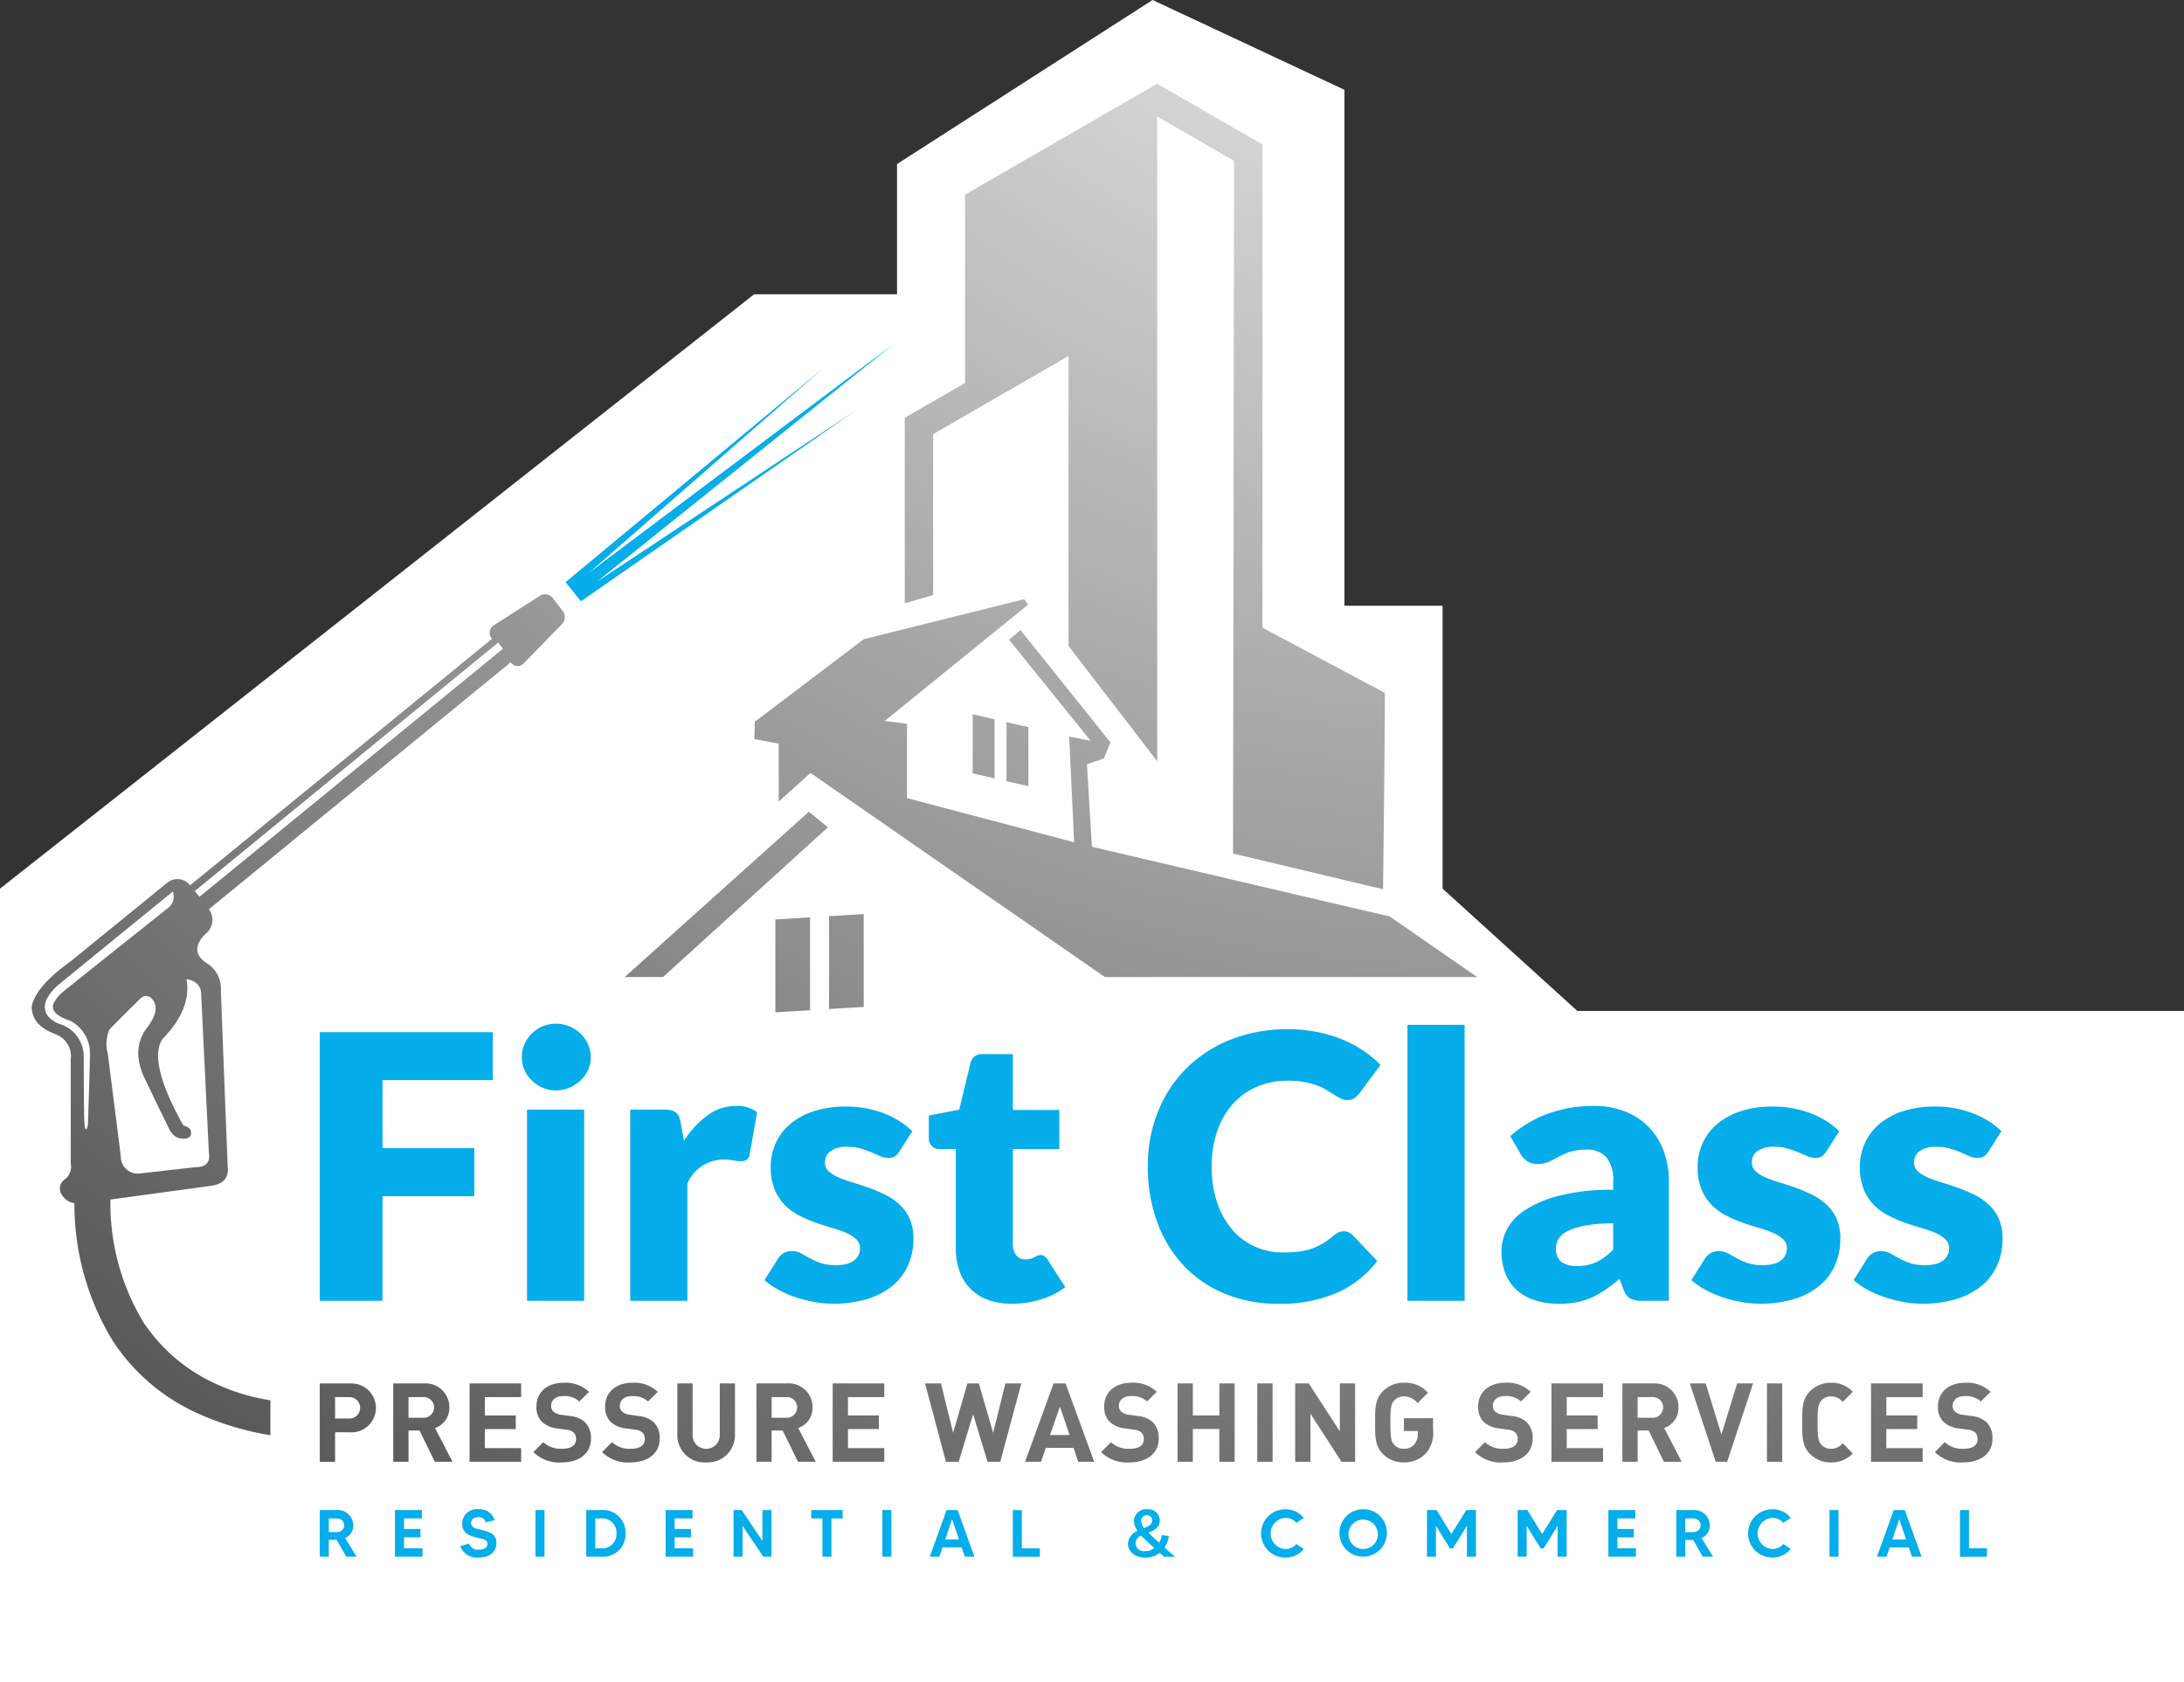 <svg xmlns="http://www.w3.org/2000/svg" xmlns:xlink="http://www.w3.org/1999/xlink" id="Componente_3_1" data-name="Componente 3 &#x2013; 1" width="244.134" height="188.002" viewBox="0 0 244.134 188.002"><rect x="0" y="0" width="244.134" height="188.002" fill="#333333" stroke="none"/><defs><radialGradient id="radial-gradient" cx="0.819" cy="-0.366" r="2.44" gradientTransform="translate(0.149) scale(0.703 1)" gradientUnits="objectBoundingBox"><stop offset="0.011" stop-color="#fff"></stop><stop offset="1"></stop></radialGradient></defs><path id="Trazado_15" data-name="Trazado 15" d="M345.362,114.295l84.3-66.428h15.972V33.313L474.2,14.979l21.448,10.038V82.678h10.97v31.617l15.068,13.672H589.5V202.98H345.362Z" transform="translate(-345.362 -14.979)" fill="#fff"></path><g id="Grupo_3" data-name="Grupo 3" transform="translate(3.537 9.356)"><g id="Grupo_2" data-name="Grupo 2"><path id="Trazado_1" data-name="Trazado 1" d="M602.924,358.012,636.2,331.358l-34.126,25.623,26.014-22.713-28.634,23.77,1.71,2.143,30.755-21.356Z" transform="translate(-539.768 -302.334)" fill="#05adea" fill-rule="evenodd"></path><g id="Grupo_1" data-name="Grupo 1" transform="translate(32.211 105.053)"><path id="Trazado_2" data-name="Trazado 2" d="M400.743,942.263v5.358H388.42v7.6h10.263V960.6H388.42v11.684h-7.007V942.263Z" transform="translate(-381.413 -941.315)" fill="#05adea"></path><path id="Trazado_3" data-name="Trazado 3" d="M568.363,938.491a3.377,3.377,0,0,1-.309,1.432,3.771,3.771,0,0,1-.845,1.175,4.146,4.146,0,0,1-1.247.8,3.869,3.869,0,0,1-1.515.3,3.594,3.594,0,0,1-1.463-.3,4.126,4.126,0,0,1-1.206-.8,3.716,3.716,0,0,1-.825-1.175,3.475,3.475,0,0,1-.3-1.432,3.6,3.6,0,0,1,.3-1.463,3.8,3.8,0,0,1,.825-1.195,3.864,3.864,0,0,1,1.206-.8,3.708,3.708,0,0,1,1.463-.289,3.994,3.994,0,0,1,1.515.289,3.874,3.874,0,0,1,2.092,2A3.5,3.5,0,0,1,568.363,938.491Zm-.742,5.853v21.37h-6.388v-21.37Z" transform="translate(-538.071 -934.741)" fill="#05adea"></path><path id="Trazado_4" data-name="Trazado 4" d="M656.818,1029.464v-21.37h3.792a3.233,3.233,0,0,1,.793.082,1.4,1.4,0,0,1,.536.258,1.1,1.1,0,0,1,.33.463,4.266,4.266,0,0,1,.2.7l.35,2a10.469,10.469,0,0,1,2.638-2.864,5.357,5.357,0,0,1,3.194-1.051,3.683,3.683,0,0,1,2.35.7l-.825,4.7a.917.917,0,0,1-.329.608,1.118,1.118,0,0,1-.66.175,4.352,4.352,0,0,1-.824-.093,6.389,6.389,0,0,0-1.2-.093,4.388,4.388,0,0,0-3.957,2.679v13.106Z" transform="translate(-622.116 -998.491)" fill="#05adea"></path><path id="Trazado_5" data-name="Trazado 5" d="M790.958,1013.344a1.656,1.656,0,0,1-.526.557,1.379,1.379,0,0,1-.711.165,2.267,2.267,0,0,1-.907-.2l-.979-.422a10.6,10.6,0,0,0-1.185-.422,5.286,5.286,0,0,0-1.5-.2,3.179,3.179,0,0,0-1.865.464,1.5,1.5,0,0,0-.649,1.288,1.289,1.289,0,0,0,.423.989,3.856,3.856,0,0,0,1.123.69,15.237,15.237,0,0,0,1.587.567q.886.268,1.814.6a16.193,16.193,0,0,1,1.813.773,6.759,6.759,0,0,1,1.586,1.092,4.875,4.875,0,0,1,1.124,1.576,5.345,5.345,0,0,1,.422,2.225,7.327,7.327,0,0,1-.577,2.927,6.219,6.219,0,0,1-1.721,2.308,8.133,8.133,0,0,1-2.823,1.5,12.716,12.716,0,0,1-3.864.536,11.814,11.814,0,0,1-2.185-.206,15.137,15.137,0,0,1-2.112-.557,11.489,11.489,0,0,1-1.885-.835,8.164,8.164,0,0,1-1.484-1.04l1.484-2.35a2.138,2.138,0,0,1,.639-.649,1.775,1.775,0,0,1,.968-.237,2.016,2.016,0,0,1,1,.247l.958.536a7.982,7.982,0,0,0,1.206.536,5.231,5.231,0,0,0,1.741.247,4.443,4.443,0,0,0,1.257-.155,2.227,2.227,0,0,0,.824-.423,1.659,1.659,0,0,0,.6-1.278,1.388,1.388,0,0,0-.433-1.051,3.77,3.77,0,0,0-1.133-.711,13.928,13.928,0,0,0-1.6-.557q-.9-.257-1.824-.587a14.638,14.638,0,0,1-1.824-.793,6.27,6.27,0,0,1-1.6-1.175,5.457,5.457,0,0,1-1.134-1.741,6.431,6.431,0,0,1-.433-2.494,6.5,6.5,0,0,1,.525-2.586,6.013,6.013,0,0,1,1.577-2.154,7.748,7.748,0,0,1,2.638-1.473,11.4,11.4,0,0,1,3.709-.546,11.933,11.933,0,0,1,2.235.206,11.457,11.457,0,0,1,2.03.577,9.737,9.737,0,0,1,1.731.876,8.358,8.358,0,0,1,1.381,1.1Z" transform="translate(-726.169 -999.064)" fill="#05adea"></path><path id="Trazado_6" data-name="Trazado 6" d="M931.028,989.629a7.53,7.53,0,0,1-2.689-.443,5.189,5.189,0,0,1-3.163-3.225,7.614,7.614,0,0,1-.412-2.576V972.34H922.95a1.152,1.152,0,0,1-1.2-1.257v-2.493l3.4-.659,1.257-5.214a1.27,1.27,0,0,1,1.4-.989h3.338v6.244h5.193v4.369h-5.193v10.613a2,2,0,0,0,.361,1.226,1.217,1.217,0,0,0,1.04.484,2.054,2.054,0,0,0,.588-.072,2.394,2.394,0,0,0,.412-.165c.117-.062.227-.117.33-.165a.845.845,0,0,1,.36-.072.743.743,0,0,1,.463.134,1.66,1.66,0,0,1,.361.423L937,987.775a8.815,8.815,0,0,1-2.782,1.391A11.047,11.047,0,0,1,931.028,989.629Z" transform="translate(-853.67 -958.327)" fill="#05adea"></path><path id="Trazado_7" data-name="Trazado 7" d="M1137.944,962.234a1.4,1.4,0,0,1,.495.093,1.342,1.342,0,0,1,.474.319l2.761,2.905a11.462,11.462,0,0,1-4.544,3.576,15.9,15.9,0,0,1-6.46,1.206,15.389,15.389,0,0,1-6.131-1.164,13.254,13.254,0,0,1-4.6-3.215,14.155,14.155,0,0,1-2.9-4.863,17.96,17.96,0,0,1-1.009-6.11,16.112,16.112,0,0,1,1.154-6.172,14.4,14.4,0,0,1,3.224-4.853,14.556,14.556,0,0,1,4.957-3.174,17.282,17.282,0,0,1,6.368-1.133,16.25,16.25,0,0,1,3.184.3,15.549,15.549,0,0,1,2.792.824,13.139,13.139,0,0,1,2.391,1.257,11.558,11.558,0,0,1,1.937,1.617L1139.7,946.8a2.991,2.991,0,0,1-.535.525,1.4,1.4,0,0,1-.866.237,1.536,1.536,0,0,1-.7-.165,7.6,7.6,0,0,1-.7-.4l-.814-.515a6.318,6.318,0,0,0-1.051-.515,8.752,8.752,0,0,0-1.422-.4,9.687,9.687,0,0,0-1.906-.165,8.726,8.726,0,0,0-3.462.67,7.6,7.6,0,0,0-2.689,1.917A8.9,8.9,0,0,0,1123.8,951a11.848,11.848,0,0,0-.628,3.977,12.37,12.37,0,0,0,.628,4.1,9,9,0,0,0,1.711,3.019,7.251,7.251,0,0,0,2.524,1.865,7.552,7.552,0,0,0,3.091.639,14.755,14.755,0,0,0,1.731-.093,7.155,7.155,0,0,0,1.453-.319,6.776,6.776,0,0,0,1.278-.587,8.549,8.549,0,0,0,1.226-.9,2.466,2.466,0,0,1,.536-.34A1.409,1.409,0,0,1,1137.944,962.234Z" transform="translate(-1023.472 -939.031)" fill="#05adea"></path><path id="Trazado_8" data-name="Trazado 8" d="M1352.7,935.724v30.849h-6.388V935.724Z" transform="translate(-1224.73 -935.6)" fill="#05adea"></path><path id="Trazado_9" data-name="Trazado 9" d="M1445.5,1029.464a2.993,2.993,0,0,1-1.37-.247,1.888,1.888,0,0,1-.773-1.03l-.453-1.174q-.8.679-1.546,1.195a9.729,9.729,0,0,1-1.535.876,7.594,7.594,0,0,1-1.69.536,10.4,10.4,0,0,1-1.989.175,8.685,8.685,0,0,1-2.658-.383,5.543,5.543,0,0,1-2.03-1.126,4.959,4.959,0,0,1-1.288-1.851,6.689,6.689,0,0,1-.454-2.553,5.372,5.372,0,0,1,.577-2.336,5.771,5.771,0,0,1,2-2.181,12.684,12.684,0,0,1,3.833-1.643,23.426,23.426,0,0,1,6.079-.662v-.915a3.981,3.981,0,0,0-.773-2.735,2.83,2.83,0,0,0-2.195-.842,5.839,5.839,0,0,0-1.855.247,8.3,8.3,0,0,0-1.288.557q-.567.309-1.1.556a3.032,3.032,0,0,1-1.278.247,1.929,1.929,0,0,1-1.123-.319,2.379,2.379,0,0,1-.732-.794l-1.154-2a13,13,0,0,1,4.3-2.545,15.076,15.076,0,0,1,5.059-.834,9.262,9.262,0,0,1,3.493.628,7.517,7.517,0,0,1,2.638,1.751,7.646,7.646,0,0,1,1.659,2.669,9.607,9.607,0,0,1,.577,3.38v13.354Zm-7.336-3.895a5.072,5.072,0,0,0,2.164-.433,6.586,6.586,0,0,0,1.875-1.4v-2.926a16.393,16.393,0,0,0-3.153.25,7.6,7.6,0,0,0-1.958.623,2.373,2.373,0,0,0-1,.852,2.028,2.028,0,0,0-.278,1.039,1.813,1.813,0,0,0,.6,1.548A2.9,2.9,0,0,0,1438.165,1025.569Z" transform="translate(-1297.625 -998.491)" fill="#05adea"></path><path id="Trazado_10" data-name="Trazado 10" d="M1613.244,1013.344a1.651,1.651,0,0,1-.526.557,1.377,1.377,0,0,1-.711.165,2.261,2.261,0,0,1-.906-.2l-.979-.422a10.62,10.62,0,0,0-1.185-.422,5.284,5.284,0,0,0-1.5-.2,3.177,3.177,0,0,0-1.865.464,1.494,1.494,0,0,0-.649,1.288,1.29,1.29,0,0,0,.423.989,3.853,3.853,0,0,0,1.123.69,15.217,15.217,0,0,0,1.587.567q.885.268,1.813.6a16.142,16.142,0,0,1,1.813.773,6.745,6.745,0,0,1,1.586,1.092,4.863,4.863,0,0,1,1.123,1.576,5.335,5.335,0,0,1,.423,2.225,7.32,7.32,0,0,1-.578,2.927,6.21,6.21,0,0,1-1.72,2.308,8.136,8.136,0,0,1-2.823,1.5,12.72,12.72,0,0,1-3.864.536,11.808,11.808,0,0,1-2.184-.206,15.15,15.15,0,0,1-2.112-.557,11.52,11.52,0,0,1-1.886-.835,8.189,8.189,0,0,1-1.483-1.04l1.483-2.35a2.148,2.148,0,0,1,.639-.649,1.775,1.775,0,0,1,.969-.237,2.013,2.013,0,0,1,1,.247l.958.536a7.966,7.966,0,0,0,1.206.536,5.236,5.236,0,0,0,1.741.247,4.438,4.438,0,0,0,1.257-.155,2.223,2.223,0,0,0,.824-.423,1.66,1.66,0,0,0,.6-1.278,1.39,1.39,0,0,0-.433-1.051,3.771,3.771,0,0,0-1.133-.711,13.887,13.887,0,0,0-1.6-.557q-.9-.257-1.824-.587a14.57,14.57,0,0,1-1.824-.793,6.281,6.281,0,0,1-1.6-1.175,5.448,5.448,0,0,1-1.133-1.741,6.425,6.425,0,0,1-.433-2.494,6.494,6.494,0,0,1,.526-2.586,6.018,6.018,0,0,1,1.576-2.154,7.753,7.753,0,0,1,2.638-1.473,11.4,11.4,0,0,1,3.709-.546,11.933,11.933,0,0,1,2.236.206,11.474,11.474,0,0,1,2.03.577,9.744,9.744,0,0,1,1.731.876,8.367,8.367,0,0,1,1.381,1.1Z" transform="translate(-1444.844 -999.064)" fill="#05adea"></path><path id="Trazado_11" data-name="Trazado 11" d="M1757.159,1013.344a1.642,1.642,0,0,1-.526.557,1.377,1.377,0,0,1-.711.165,2.265,2.265,0,0,1-.906-.2l-.979-.422a10.7,10.7,0,0,0-1.185-.422,5.288,5.288,0,0,0-1.5-.2,3.181,3.181,0,0,0-1.865.464,1.494,1.494,0,0,0-.649,1.288,1.291,1.291,0,0,0,.422.989,3.86,3.86,0,0,0,1.123.69,15.223,15.223,0,0,0,1.587.567q.884.268,1.813.6a16.152,16.152,0,0,1,1.813.773,6.76,6.76,0,0,1,1.587,1.092,4.867,4.867,0,0,1,1.123,1.576,5.349,5.349,0,0,1,.422,2.225,7.316,7.316,0,0,1-.577,2.927,6.208,6.208,0,0,1-1.72,2.308,8.138,8.138,0,0,1-2.823,1.5,12.722,12.722,0,0,1-3.864.536,11.809,11.809,0,0,1-2.184-.206,15.141,15.141,0,0,1-2.112-.557,11.537,11.537,0,0,1-1.886-.835,8.154,8.154,0,0,1-1.483-1.04l1.483-2.35a2.155,2.155,0,0,1,.639-.649,1.778,1.778,0,0,1,.969-.237,2.016,2.016,0,0,1,1,.247l.958.536a7.979,7.979,0,0,0,1.206.536,5.235,5.235,0,0,0,1.741.247,4.443,4.443,0,0,0,1.257-.155,2.226,2.226,0,0,0,.824-.423,1.66,1.66,0,0,0,.6-1.278,1.388,1.388,0,0,0-.433-1.051,3.762,3.762,0,0,0-1.133-.711,13.829,13.829,0,0,0-1.6-.557q-.9-.257-1.824-.587a14.6,14.6,0,0,1-1.823-.793,6.284,6.284,0,0,1-1.6-1.175,5.453,5.453,0,0,1-1.133-1.741,6.432,6.432,0,0,1-.433-2.494,6.5,6.5,0,0,1,.525-2.586,6.02,6.02,0,0,1,1.576-2.154,7.753,7.753,0,0,1,2.638-1.473,11.4,11.4,0,0,1,3.709-.546,11.938,11.938,0,0,1,2.236.206,11.462,11.462,0,0,1,2.03.577,9.727,9.727,0,0,1,1.731.876,8.326,8.326,0,0,1,1.381,1.1Z" transform="translate(-1570.625 -999.064)" fill="#05adea"></path></g><path id="Trazado_12" data-name="Trazado 12" d="M400.743,935.689v5.358H388.42v7.6h10.263v5.379H388.42v11.684h-7.007V935.689Zm10.963,2.8a3.376,3.376,0,0,1-.309,1.432,3.768,3.768,0,0,1-.845,1.175,4.146,4.146,0,0,1-1.246.8,3.87,3.87,0,0,1-1.515.3,3.594,3.594,0,0,1-1.463-.3,4.124,4.124,0,0,1-1.206-.8,3.711,3.711,0,0,1-.825-1.175,3.475,3.475,0,0,1-.3-1.432,3.6,3.6,0,0,1,.3-1.463,3.8,3.8,0,0,1,.825-1.195,3.862,3.862,0,0,1,1.206-.8,3.709,3.709,0,0,1,1.463-.289,3.994,3.994,0,0,1,1.515.289,3.875,3.875,0,0,1,2.091,2A3.5,3.5,0,0,1,411.706,938.491Zm-.742,5.853v21.37h-6.388v-21.37Zm5.151,21.37v-21.37h3.792a3.235,3.235,0,0,1,.793.082,1.392,1.392,0,0,1,.536.258,1.1,1.1,0,0,1,.33.463,4.227,4.227,0,0,1,.2.7l.35,2a10.468,10.468,0,0,1,2.638-2.864,5.359,5.359,0,0,1,3.194-1.051,3.682,3.682,0,0,1,2.349.7l-.825,4.7a.916.916,0,0,1-.329.608,1.119,1.119,0,0,1-.66.175,4.355,4.355,0,0,1-.824-.093,6.408,6.408,0,0,0-1.2-.093,4.387,4.387,0,0,0-3.956,2.679v13.106ZM446.2,949.022a1.658,1.658,0,0,1-.526.557,1.381,1.381,0,0,1-.711.165,2.267,2.267,0,0,1-.906-.2l-.979-.422a10.6,10.6,0,0,0-1.185-.423,5.293,5.293,0,0,0-1.5-.2,3.181,3.181,0,0,0-1.865.464,1.5,1.5,0,0,0-.649,1.288,1.29,1.29,0,0,0,.422.99,3.867,3.867,0,0,0,1.123.69,15.359,15.359,0,0,0,1.587.567q.886.268,1.813.6a16.179,16.179,0,0,1,1.813.773,6.773,6.773,0,0,1,1.586,1.092,4.876,4.876,0,0,1,1.124,1.576,5.344,5.344,0,0,1,.422,2.225,7.331,7.331,0,0,1-.577,2.926A6.219,6.219,0,0,1,445.47,964a8.137,8.137,0,0,1-2.823,1.5,12.715,12.715,0,0,1-3.864.536,11.8,11.8,0,0,1-2.185-.206,15.1,15.1,0,0,1-2.112-.557,11.476,11.476,0,0,1-1.885-.835,8.166,8.166,0,0,1-1.484-1.041l1.484-2.349a2.135,2.135,0,0,1,.638-.649,1.778,1.778,0,0,1,.968-.237,2.013,2.013,0,0,1,1,.247l.958.536a7.979,7.979,0,0,0,1.206.536,5.239,5.239,0,0,0,1.741.247,4.433,4.433,0,0,0,1.257-.155,2.212,2.212,0,0,0,.824-.423,1.658,1.658,0,0,0,.6-1.277,1.388,1.388,0,0,0-.433-1.051,3.766,3.766,0,0,0-1.133-.711,13.9,13.9,0,0,0-1.6-.557q-.9-.257-1.824-.587a14.626,14.626,0,0,1-1.824-.793,6.265,6.265,0,0,1-1.6-1.175,5.45,5.45,0,0,1-1.134-1.741,6.43,6.43,0,0,1-.433-2.494,6.5,6.5,0,0,1,.525-2.586,6.006,6.006,0,0,1,1.577-2.153,7.741,7.741,0,0,1,2.637-1.474,11.41,11.41,0,0,1,3.71-.546,11.944,11.944,0,0,1,2.235.206,11.436,11.436,0,0,1,2.03.577,9.74,9.74,0,0,1,1.731.876,8.328,8.328,0,0,1,1.381,1.1Zm12.57,17.022a7.536,7.536,0,0,1-2.689-.443,5.189,5.189,0,0,1-3.163-3.225,7.614,7.614,0,0,1-.412-2.576V948.754h-1.814A1.152,1.152,0,0,1,449.5,947.5V945l3.4-.659,1.257-5.214a1.27,1.27,0,0,1,1.4-.989H458.9v6.244h5.193v4.369H458.9v10.613a2,2,0,0,0,.361,1.226,1.218,1.218,0,0,0,1.041.484,2.054,2.054,0,0,0,.588-.072,2.364,2.364,0,0,0,.412-.165c.117-.062.227-.116.33-.165a.842.842,0,0,1,.361-.072.742.742,0,0,1,.463.134,1.646,1.646,0,0,1,.361.422l1.937,3.029a8.811,8.811,0,0,1-2.782,1.391A11.06,11.06,0,0,1,458.771,966.044Zm37.113-8.1a1.4,1.4,0,0,1,.5.093,1.342,1.342,0,0,1,.474.319l2.761,2.906a11.463,11.463,0,0,1-4.544,3.576,15.9,15.9,0,0,1-6.46,1.206,15.389,15.389,0,0,1-6.131-1.164,13.257,13.257,0,0,1-4.6-3.215,14.155,14.155,0,0,1-2.9-4.864,17.957,17.957,0,0,1-1.01-6.11,16.106,16.106,0,0,1,1.154-6.172,14.393,14.393,0,0,1,3.225-4.853,14.544,14.544,0,0,1,4.956-3.174,17.279,17.279,0,0,1,6.368-1.133,16.259,16.259,0,0,1,3.184.3,15.514,15.514,0,0,1,2.792.824,13.146,13.146,0,0,1,2.391,1.257,11.535,11.535,0,0,1,1.937,1.618l-2.349,3.153a3.007,3.007,0,0,1-.536.525,1.394,1.394,0,0,1-.866.237,1.537,1.537,0,0,1-.7-.165,7.516,7.516,0,0,1-.7-.4l-.814-.515a6.3,6.3,0,0,0-1.051-.515,8.728,8.728,0,0,0-1.422-.4,9.709,9.709,0,0,0-1.906-.165,8.73,8.73,0,0,0-3.462.67,7.6,7.6,0,0,0-2.689,1.917,8.9,8.9,0,0,0-1.751,3.019,11.843,11.843,0,0,0-.628,3.978,12.359,12.359,0,0,0,.628,4.1,8.991,8.991,0,0,0,1.711,3.019,7.254,7.254,0,0,0,2.524,1.865,7.549,7.549,0,0,0,3.091.638,14.811,14.811,0,0,0,1.731-.092,7.153,7.153,0,0,0,1.453-.319,6.761,6.761,0,0,0,1.278-.587,8.545,8.545,0,0,0,1.226-.9,2.454,2.454,0,0,1,.536-.34A1.413,1.413,0,0,1,495.884,957.945Zm13.5-23.08v30.849h-6.388V934.865Zm19.907,30.849a2.991,2.991,0,0,1-1.37-.247,1.887,1.887,0,0,1-.773-1.03l-.453-1.175q-.8.68-1.545,1.2a9.8,9.8,0,0,1-1.536.876,7.607,7.607,0,0,1-1.69.536,10.4,10.4,0,0,1-1.989.175,8.684,8.684,0,0,1-2.658-.383,5.543,5.543,0,0,1-2.03-1.126,4.954,4.954,0,0,1-1.288-1.851,6.683,6.683,0,0,1-.454-2.553,5.374,5.374,0,0,1,.577-2.336,5.764,5.764,0,0,1,2-2.181,12.688,12.688,0,0,1,3.833-1.643,23.432,23.432,0,0,1,6.079-.662v-.915a3.981,3.981,0,0,0-.773-2.735,2.83,2.83,0,0,0-2.195-.842,5.829,5.829,0,0,0-1.855.247,8.318,8.318,0,0,0-1.288.556q-.567.309-1.1.557a3.033,3.033,0,0,1-1.278.247,1.934,1.934,0,0,1-1.123-.319,2.375,2.375,0,0,1-.732-.794l-1.154-2a12.991,12.991,0,0,1,4.3-2.545,15.072,15.072,0,0,1,5.059-.834,9.261,9.261,0,0,1,3.493.629,7.519,7.519,0,0,1,2.637,1.752,7.649,7.649,0,0,1,1.659,2.669,9.593,9.593,0,0,1,.577,3.38v13.354Zm-7.336-3.9a5.071,5.071,0,0,0,2.164-.432,6.6,6.6,0,0,0,1.875-1.4v-2.926a16.4,16.4,0,0,0-3.153.25,7.572,7.572,0,0,0-1.958.623,2.372,2.372,0,0,0-1,.852,2.03,2.03,0,0,0-.278,1.039,1.812,1.812,0,0,0,.6,1.548A2.9,2.9,0,0,0,521.953,961.819Zm27.86-12.8a1.652,1.652,0,0,1-.525.557,1.38,1.38,0,0,1-.711.165,2.267,2.267,0,0,1-.907-.2l-.979-.422a10.677,10.677,0,0,0-1.185-.423,5.291,5.291,0,0,0-1.5-.2,3.181,3.181,0,0,0-1.865.464,1.5,1.5,0,0,0-.649,1.288,1.291,1.291,0,0,0,.422.99,3.867,3.867,0,0,0,1.123.69,15.381,15.381,0,0,0,1.587.567q.885.268,1.813.6a16.1,16.1,0,0,1,1.814.773,6.77,6.77,0,0,1,1.587,1.092,4.868,4.868,0,0,1,1.123,1.576,5.343,5.343,0,0,1,.422,2.225,7.321,7.321,0,0,1-.577,2.926,6.212,6.212,0,0,1-1.72,2.308,8.142,8.142,0,0,1-2.823,1.5,12.716,12.716,0,0,1-3.864.536,11.8,11.8,0,0,1-2.184-.206,15.117,15.117,0,0,1-2.112-.557,11.51,11.51,0,0,1-1.886-.835,8.18,8.18,0,0,1-1.484-1.041l1.484-2.349a2.145,2.145,0,0,1,.639-.649,1.777,1.777,0,0,1,.968-.237,2.013,2.013,0,0,1,1,.247l.958.536a8,8,0,0,0,1.206.536,5.246,5.246,0,0,0,1.742.247,4.429,4.429,0,0,0,1.257-.155,2.213,2.213,0,0,0,.825-.423,1.66,1.66,0,0,0,.6-1.277,1.389,1.389,0,0,0-.433-1.051,3.771,3.771,0,0,0-1.133-.711,13.872,13.872,0,0,0-1.6-.557q-.9-.257-1.823-.587a14.562,14.562,0,0,1-1.823-.793,6.277,6.277,0,0,1-1.6-1.175,5.447,5.447,0,0,1-1.133-1.741,6.978,6.978,0,0,1,.093-5.08,6.007,6.007,0,0,1,1.576-2.153,7.74,7.74,0,0,1,2.638-1.474,11.406,11.406,0,0,1,3.709-.546,11.949,11.949,0,0,1,2.236.206,11.452,11.452,0,0,1,2.03.577,9.747,9.747,0,0,1,1.731.876,8.346,8.346,0,0,1,1.381,1.1Zm18.134,0a1.65,1.65,0,0,1-.525.557,1.38,1.38,0,0,1-.711.165,2.266,2.266,0,0,1-.907-.2l-.979-.422a10.684,10.684,0,0,0-1.185-.423,5.291,5.291,0,0,0-1.5-.2,3.181,3.181,0,0,0-1.865.464,1.5,1.5,0,0,0-.649,1.288,1.29,1.29,0,0,0,.423.99,3.866,3.866,0,0,0,1.123.69,15.381,15.381,0,0,0,1.587.567q.885.268,1.813.6a16.1,16.1,0,0,1,1.813.773,6.775,6.775,0,0,1,1.587,1.092,4.87,4.87,0,0,1,1.123,1.576,5.346,5.346,0,0,1,.422,2.225,7.32,7.32,0,0,1-.577,2.926,6.213,6.213,0,0,1-1.72,2.308,8.142,8.142,0,0,1-2.823,1.5,12.718,12.718,0,0,1-3.864.536,11.8,11.8,0,0,1-2.184-.206,15.1,15.1,0,0,1-2.112-.557,11.509,11.509,0,0,1-1.886-.835,8.181,8.181,0,0,1-1.484-1.041l1.484-2.349a2.145,2.145,0,0,1,.639-.649,1.778,1.778,0,0,1,.968-.237,2.014,2.014,0,0,1,1,.247l.958.536a7.973,7.973,0,0,0,1.206.536,5.244,5.244,0,0,0,1.741.247,4.43,4.43,0,0,0,1.257-.155,2.212,2.212,0,0,0,.824-.423,1.657,1.657,0,0,0,.6-1.277,1.388,1.388,0,0,0-.433-1.051,3.771,3.771,0,0,0-1.133-.711,13.863,13.863,0,0,0-1.6-.557q-.9-.257-1.824-.587a14.572,14.572,0,0,1-1.824-.793,6.281,6.281,0,0,1-1.6-1.175A5.453,5.453,0,0,1,554,953.267a6.429,6.429,0,0,1-.433-2.494,6.5,6.5,0,0,1,.526-2.586,6.009,6.009,0,0,1,1.576-2.153,7.74,7.74,0,0,1,2.638-1.474,11.407,11.407,0,0,1,3.709-.546,11.95,11.95,0,0,1,2.236.206,11.455,11.455,0,0,1,2.03.577,9.744,9.744,0,0,1,1.731.876,8.351,8.351,0,0,1,1.381,1.1Z" transform="translate(-349.202 -829.688)" fill="none"></path><path id="Trazado_13" data-name="Trazado 13" d="M161.387,251.735H159.7v3.3h-1.709v-8.755h3.393a2.734,2.734,0,1,1,0,5.46ZM161.3,247.8h-1.6v2.4h1.6a1.2,1.2,0,1,0,0-2.4Zm9.549,7.23-1.709-3.492h-1.23v3.492H166.2v-8.755h3.43a2.647,2.647,0,0,1,2.841,2.681,2.356,2.356,0,0,1-1.6,2.3l1.955,3.775Zm-1.328-7.23h-1.611v2.312h1.611a1.159,1.159,0,1,0,0-2.312Zm5.21,7.23v-8.755H180.5V247.8H176.44v2.053H179.9v1.525H176.44v2.127H180.5v1.525Zm10.337.074a4.112,4.112,0,0,1-3.2-1.156l1.106-1.107a2.869,2.869,0,0,0,2.116.737c1.008,0,1.549-.381,1.549-1.082a.974.974,0,0,0-.271-.737,1.3,1.3,0,0,0-.774-.308l-1.058-.147a2.971,2.971,0,0,1-1.7-.725,2.314,2.314,0,0,1-.628-1.722c0-1.561,1.156-2.656,3.049-2.656a3.749,3.749,0,0,1,2.828,1.021l-1.082,1.07a2.435,2.435,0,0,0-1.8-.6c-.91,0-1.353.5-1.353,1.107a.845.845,0,0,0,.258.627,1.508,1.508,0,0,0,.812.345l1.033.147a2.9,2.9,0,0,1,1.672.676,2.451,2.451,0,0,1,.676,1.857C188.315,254.145,186.9,255.1,185.069,255.1Zm7.681,0a4.112,4.112,0,0,1-3.2-1.156l1.106-1.107a2.869,2.869,0,0,0,2.116.737c1.008,0,1.549-.381,1.549-1.082a.974.974,0,0,0-.271-.737,1.3,1.3,0,0,0-.774-.308l-1.058-.147a2.971,2.971,0,0,1-1.7-.725,2.314,2.314,0,0,1-.628-1.722c0-1.561,1.156-2.656,3.049-2.656a3.749,3.749,0,0,1,2.828,1.021l-1.082,1.07a2.435,2.435,0,0,0-1.8-.6c-.91,0-1.353.5-1.353,1.107a.845.845,0,0,0,.258.627,1.509,1.509,0,0,0,.812.345l1.033.147a2.9,2.9,0,0,1,1.672.676,2.451,2.451,0,0,1,.676,1.857C196,254.145,194.582,255.1,192.75,255.1Zm8.431,0a3.044,3.044,0,0,1-3.222-3.074v-5.755h1.709v5.693a1.521,1.521,0,1,0,3.036,0v-5.693h1.7v5.755A3.044,3.044,0,0,1,201.181,255.1Zm10.262-.074-1.709-3.492H208.5v3.492H206.8v-8.755h3.43a2.647,2.647,0,0,1,2.841,2.681,2.356,2.356,0,0,1-1.6,2.3l1.955,3.775Zm-1.328-7.23H208.5v2.312h1.611a1.159,1.159,0,1,0,0-2.312Zm5.21,7.23v-8.755h5.767V247.8h-4.058v2.053h3.456v1.525h-3.456v2.127h4.058v1.525Zm18.733,0h-1.426l-1.611-5.312-1.611,5.312h-1.426l-2.336-8.755h1.783l1.353,5.522,1.6-5.522h1.279l1.6,5.522,1.365-5.522h1.783Zm8.712,0-.517-1.549h-3.111l-.528,1.549h-1.783l3.185-8.755h1.34l3.2,8.755Zm-2.041-6.173-1.107,3.185H241.8Zm7.8,6.247a4.112,4.112,0,0,1-3.2-1.156l1.106-1.107a2.869,2.869,0,0,0,2.116.737c1.008,0,1.549-.381,1.549-1.082a.974.974,0,0,0-.271-.737,1.3,1.3,0,0,0-.774-.308L248,251.3a2.972,2.972,0,0,1-1.7-.725,2.314,2.314,0,0,1-.627-1.722c0-1.561,1.156-2.656,3.049-2.656a3.749,3.749,0,0,1,2.828,1.021l-1.082,1.07a2.435,2.435,0,0,0-1.8-.6c-.91,0-1.353.5-1.353,1.107a.845.845,0,0,0,.258.627,1.509,1.509,0,0,0,.812.345l1.033.147a2.9,2.9,0,0,1,1.673.676,2.451,2.451,0,0,1,.676,1.857C251.778,254.145,250.364,255.1,248.532,255.1Zm10.017-.074v-3.664h-2.964v3.664h-1.708v-8.755h1.708v3.578h2.964v-3.578h1.709v8.755Zm4.238,0v-8.755H264.5v8.755Zm9.416,0-3.468-5.373v5.373h-1.709v-8.755h1.524l3.468,5.361v-5.361h1.709v8.755Zm9.426-.934a3.281,3.281,0,0,1-2.447,1.008,3.228,3.228,0,0,1-2.361-.959c-.885-.885-.861-1.979-.861-3.492s-.024-2.607.861-3.492a3.188,3.188,0,0,1,2.361-.959,3.319,3.319,0,0,1,2.681,1.119l-1.156,1.156a1.938,1.938,0,0,0-1.525-.75,1.42,1.42,0,0,0-1.094.467c-.332.369-.418.775-.418,2.46s.086,2.1.418,2.472a1.412,1.412,0,0,0,1.094.454,1.5,1.5,0,0,0,1.168-.491,1.762,1.762,0,0,0,.381-1.193v-.307h-1.55v-1.427h3.258v1.254A3.5,3.5,0,0,1,281.63,254.1Zm8.7,1.008a4.112,4.112,0,0,1-3.2-1.156l1.106-1.107a2.869,2.869,0,0,0,2.116.737c1.008,0,1.549-.381,1.549-1.082a.97.97,0,0,0-.271-.737,1.3,1.3,0,0,0-.774-.308L289.8,251.3a2.971,2.971,0,0,1-1.7-.725,2.314,2.314,0,0,1-.627-1.722c0-1.561,1.155-2.656,3.049-2.656a3.748,3.748,0,0,1,2.828,1.021l-1.082,1.07a2.435,2.435,0,0,0-1.8-.6c-.91,0-1.353.5-1.353,1.107a.845.845,0,0,0,.258.627,1.509,1.509,0,0,0,.812.345l1.033.147a2.9,2.9,0,0,1,1.673.676,2.451,2.451,0,0,1,.676,1.857C293.576,254.145,292.161,255.1,290.33,255.1Zm5.344-.074v-8.755h5.767V247.8h-4.058v2.053h3.456v1.525h-3.456v2.127h4.058v1.525Zm12.574,0-1.709-3.492h-1.23v3.492H303.6v-8.755h3.43a2.647,2.647,0,0,1,2.841,2.681,2.356,2.356,0,0,1-1.6,2.3l1.956,3.775Zm-1.328-7.23h-1.611v2.312h1.611a1.159,1.159,0,1,0,0-2.312Zm8.394,7.23h-1.279l-2.89-8.755h1.771l1.758,5.706,1.758-5.706h1.783Zm4.448,0v-8.755h1.708v8.755Zm7.166.074a3.228,3.228,0,0,1-2.361-.959c-.885-.885-.861-1.979-.861-3.492s-.024-2.607.861-3.492a3.228,3.228,0,0,1,2.361-.959,3.191,3.191,0,0,1,2.435,1.008l-1.131,1.132a1.639,1.639,0,0,0-1.3-.615,1.386,1.386,0,0,0-1.082.455c-.332.369-.43.787-.43,2.471s.1,2.1.43,2.472a1.385,1.385,0,0,0,1.082.454,1.64,1.64,0,0,0,1.3-.615l1.131,1.131A3.191,3.191,0,0,1,326.928,255.1Zm4.472-.074v-8.755h5.767V247.8h-4.058v2.053h3.456v1.525h-3.456v2.127h4.058v1.525Zm10.336.074a4.112,4.112,0,0,1-3.2-1.156l1.106-1.107a2.87,2.87,0,0,0,2.116.737c1.008,0,1.549-.381,1.549-1.082a.971.971,0,0,0-.271-.737,1.3,1.3,0,0,0-.774-.308l-1.058-.147a2.971,2.971,0,0,1-1.7-.725,2.315,2.315,0,0,1-.627-1.722c0-1.561,1.156-2.656,3.049-2.656a3.748,3.748,0,0,1,2.828,1.021l-1.082,1.07a2.435,2.435,0,0,0-1.8-.6c-.91,0-1.353.5-1.353,1.107a.845.845,0,0,0,.258.627,1.509,1.509,0,0,0,.812.345l1.033.147a2.9,2.9,0,0,1,1.672.676,2.451,2.451,0,0,1,.676,1.857C344.983,254.145,343.568,255.1,341.736,255.1ZM185.165,159.969l-.583-.757-.583-.757a1.081,1.081,0,0,0-1.457-.175l-5.187,3.319a1.013,1.013,0,0,0-.117,1.456L143.5,190.6a1.81,1.81,0,0,0-2.623-.233l-10.665,8.677c-2.681,1.922-4.138,3.61-4.429,5.124.058,1.747,1.224,2.5,2.681,3.086a2.626,2.626,0,0,1,1.69,2.8V221.7a1.751,1.751,0,0,1-.641,1.747,1.243,1.243,0,0,0-.525,1.4,1.98,1.98,0,0,0,1.574,1.281,29.372,29.372,0,0,0,4.313,15.431,22.229,22.229,0,0,0,9.4,8.031,32.04,32.04,0,0,0,8.193,2.469v-3.9a22.9,22.9,0,0,1-6.826-2.188,19.219,19.219,0,0,1-7.383-6.563,25.677,25.677,0,0,1-3.671-13.685L145.77,224.2q2.185-.262,1.923-2.271c-.524-13.1-.758-19.624-.758-19.624a3.281,3.281,0,0,0-1.457-2.912c-1.515-.932-1.574-2.1-.175-3.436a1.981,1.981,0,0,0,.291-2.679l33.742-27.6a.921.921,0,0,0,1.4.175l4.313-4.426A1.145,1.145,0,0,0,185.165,159.969Zm-53.093,57.417c-.175.757-.349.64-.408-.408,0,0-.058-2.388-.058-7.163a3.817,3.817,0,0,0-2.388-3.61,3.3,3.3,0,0,1-1.572-.932c-.757-.99-.408-2.1.99-3.436l12.928-10.54a1.632,1.632,0,0,1-.64,1.922c-7.687,6.114-11.53,9.2-11.53,9.2a4.126,4.126,0,0,0-1.165,1.4c-.291.757.291,1.4,1.863,1.922a4.121,4.121,0,0,1,2.213,3.843S132.247,212.146,132.072,217.387ZM144.721,202.6s.291,6,.874,17.936c.175,1.048-.35,1.572-1.515,1.572,0,0-2.04.233-6.178.7a1.9,1.9,0,0,1-2.156-1.922s-.466-3.785-1.457-11.472a4.157,4.157,0,0,1,.175-2.679s1.166-1.223,3.555-3.552a.854.854,0,0,1,1.224.116c.7.815.466,1.922-.641,3.319-1.165,1.631-1.224,3.552-.058,5.823,0,0,.874,1.863,2.739,5.648a2.183,2.183,0,0,0,.758.7c.758.233,1.282.175,1.515-.233.175-.582-.117-.932-.816-1.106-2.681-4.775-3.438-8.036-2.331-9.667,2.156-2.213,3.089-4.426,2.681-6.7C144.08,201.256,144.663,201.78,144.721,202.6Zm-.175-10.715-.525-.641,33.917-27.777.525.7ZM237.2,172.926v6.6l-2.445-.554v-6.6Zm-6.227-1.43v6.6l2.445.554v-6.6ZM251.6,101.017l-21.479,12.4v21.042l-6.739,3.891v20.727l3.174-.905V140.181l15.133-8.738v32.414l9.911,12.882V101.017Zm11.766,60.794v-54L251.6,101.017v3.664l8.592,4.959-.116,77.412,16.768,3.992s.205-15.94.205-21.945Zm-48.449,42.62,3.875-.231V193.822l-3.875.231Zm-6,.369,3.875-.231V194.191l-3.875.231ZM196.36,200.86l18.432-16.737-2.133-1.74L192.073,200.86Zm12.932-19.614,3.552-3.2,32.914,22.813h41.607l-9.768-6.77L244.3,186.3l-.554-9.225,1.891-.646.738-1.8-10.056-12.546-1.28,1.083,9.121,11.279-2.4-.461.554,11.809-18.682-4.936v-8.3l-2.491-.323,16.021-12.99-.43-.617L218.794,163.1l-12.178,9.226-.046,1.937,2.721.507Z" transform="translate(-125.781 -101.017)" fill="url(#radial-gradient)"></path></g><path id="Trazado_14" data-name="Trazado 14" d="M384.374,1370.706l-1.073-1.878h-.879v1.878h-1.006v-5.216h1.8a1.751,1.751,0,0,1,1.945,1.707,1.513,1.513,0,0,1-.916,1.423l1.282,2.086Zm-1.952-2.749h.8c.522,0,.909-.239.909-.76,0-.47-.343-.768-.909-.768h-.8Zm10.476,1.81v.939H389.82v-5.216h3.01v.939h-2v1.177h1.833v.939h-1.833v1.222Zm8.263-.574c0,.812-.581,1.609-1.945,1.609a2.007,2.007,0,0,1-2.1-1.266l.976-.306a1.032,1.032,0,0,0,1.118.685c.522,0,.939-.2.939-.648,0-.522-.589-.559-1.416-.76-1.05-.261-1.4-.79-1.4-1.513a1.628,1.628,0,0,1,1.841-1.594,1.715,1.715,0,0,1,1.78,1.229l-.984.239a.8.8,0,0,0-.849-.581c-.432,0-.79.223-.79.641,0,.589.663.67,1.147.782C400.713,1367.993,401.161,1368.351,401.161,1369.193Zm5.372-3.7v5.216h-1.006v-5.216Zm9.06,2.608a2.523,2.523,0,0,1-2.772,2.608H411.2v-5.216h1.624A2.522,2.522,0,0,1,415.593,1368.1Zm-1.013,0a1.59,1.59,0,0,0-1.758-1.669h-.611v3.338h.611A1.59,1.59,0,0,0,414.58,1368.1Zm8.569,1.669v.939h-3.077v-5.216h3.01v.939h-2v1.177h1.833v.939h-1.833v1.222Zm8.755-4.277v5.216h-.916l-2.31-3.45v3.45h-1.013v-5.216h.916l2.309,3.45v-3.45Zm7.958.939h-1.252v4.277H437.6v-4.277h-1.252v-.939h3.517Zm5.447-.939v5.216H444.3v-5.216Zm7.86,4.18h-2.146l-.35,1.036H449.6l1.878-5.216h1.237l1.877,5.216h-1.073Zm-.305-.9-.767-2.258-.767,2.258Zm9.038,1v.939h-3.017v-5.216h1.006v4.277Zm15.118.939H475.8c-.134-.119-.343-.3-.5-.433a2.531,2.531,0,0,1-1.6.529c-1.207,0-1.945-.708-1.945-1.557a1.63,1.63,0,0,1,1.065-1.43,2.174,2.174,0,0,1-.4-1.1,1.357,1.357,0,0,1,1.512-1.319,1.288,1.288,0,0,1,1.386,1.215c0,.834-.6,1.147-1.282,1.393.089.089.238.246.343.343l.1.1c.246.238.507.469.76.7a2.446,2.446,0,0,0,.3-.857l.79.1a3.24,3.24,0,0,1-.484,1.289C476.317,1370.109,476.787,1370.512,477.018,1370.706Zm-2.332-.976c-.253-.231-.507-.469-.76-.7l-.1-.1c-.194-.187-.425-.4-.6-.581a.888.888,0,0,0,.417,1.721A1.4,1.4,0,0,0,474.686,1369.729Zm-1.46-3.01a1.379,1.379,0,0,0,.328.782c.656-.26.9-.469.9-.886a.546.546,0,0,0-.589-.551A.624.624,0,0,0,473.225,1366.719Zm17.345,2.563.834.551a2.582,2.582,0,0,1-2.071.968,2.7,2.7,0,0,1,0-5.4,2.561,2.561,0,0,1,2.071.969l-.834.552a1.548,1.548,0,0,0-1.237-.559,1.743,1.743,0,0,0,0,3.479A1.55,1.55,0,0,0,490.571,1369.283ZM500.7,1368.1a2.653,2.653,0,1,1-2.652-2.7A2.61,2.61,0,0,1,500.7,1368.1Zm-1.013,0a1.642,1.642,0,1,0-1.639,1.743A1.635,1.635,0,0,0,499.691,1368.1Zm10.968-2.608v5.216h-1.013v-3.457l-1.557,2.526h-.335l-1.565-2.526v3.457h-1.006v-5.216h1.073l1.661,2.682,1.662-2.682Zm10.14,0v5.216h-1.013v-3.457l-1.557,2.526h-.335l-1.565-2.526v3.457h-1.006v-5.216H516.4l1.661,2.682,1.661-2.682Zm7.742,4.277v.939h-3.077v-5.216h3.01v.939h-2v1.177H528.3v.939h-1.833v1.222Zm7.473.939-1.073-1.878h-.879v1.878h-1.006v-5.216h1.8a1.751,1.751,0,0,1,1.944,1.707,1.513,1.513,0,0,1-.917,1.423l1.282,2.086Zm-1.952-2.749h.8c.521,0,.909-.239.909-.76,0-.47-.343-.768-.909-.768h-.8Zm10.953,1.326.835.551a2.583,2.583,0,0,1-2.071.968,2.7,2.7,0,0,1,0-5.4,2.562,2.562,0,0,1,2.071.969l-.835.552a1.548,1.548,0,0,0-1.237-.559,1.743,1.743,0,0,0,0,3.479A1.55,1.55,0,0,0,545.014,1369.283Zm6.169-3.793v5.216h-1.006v-5.216Zm7.861,4.18H556.9l-.35,1.036h-1.073l1.877-5.216h1.237l1.877,5.216h-1.073Zm-.305-.9-.767-2.258-.768,2.258Zm9.038,1v.939H564.76v-5.216h1.006v4.277Z" transform="translate(-349.205 -1206.083)" fill="#05adea"></path></g></svg>